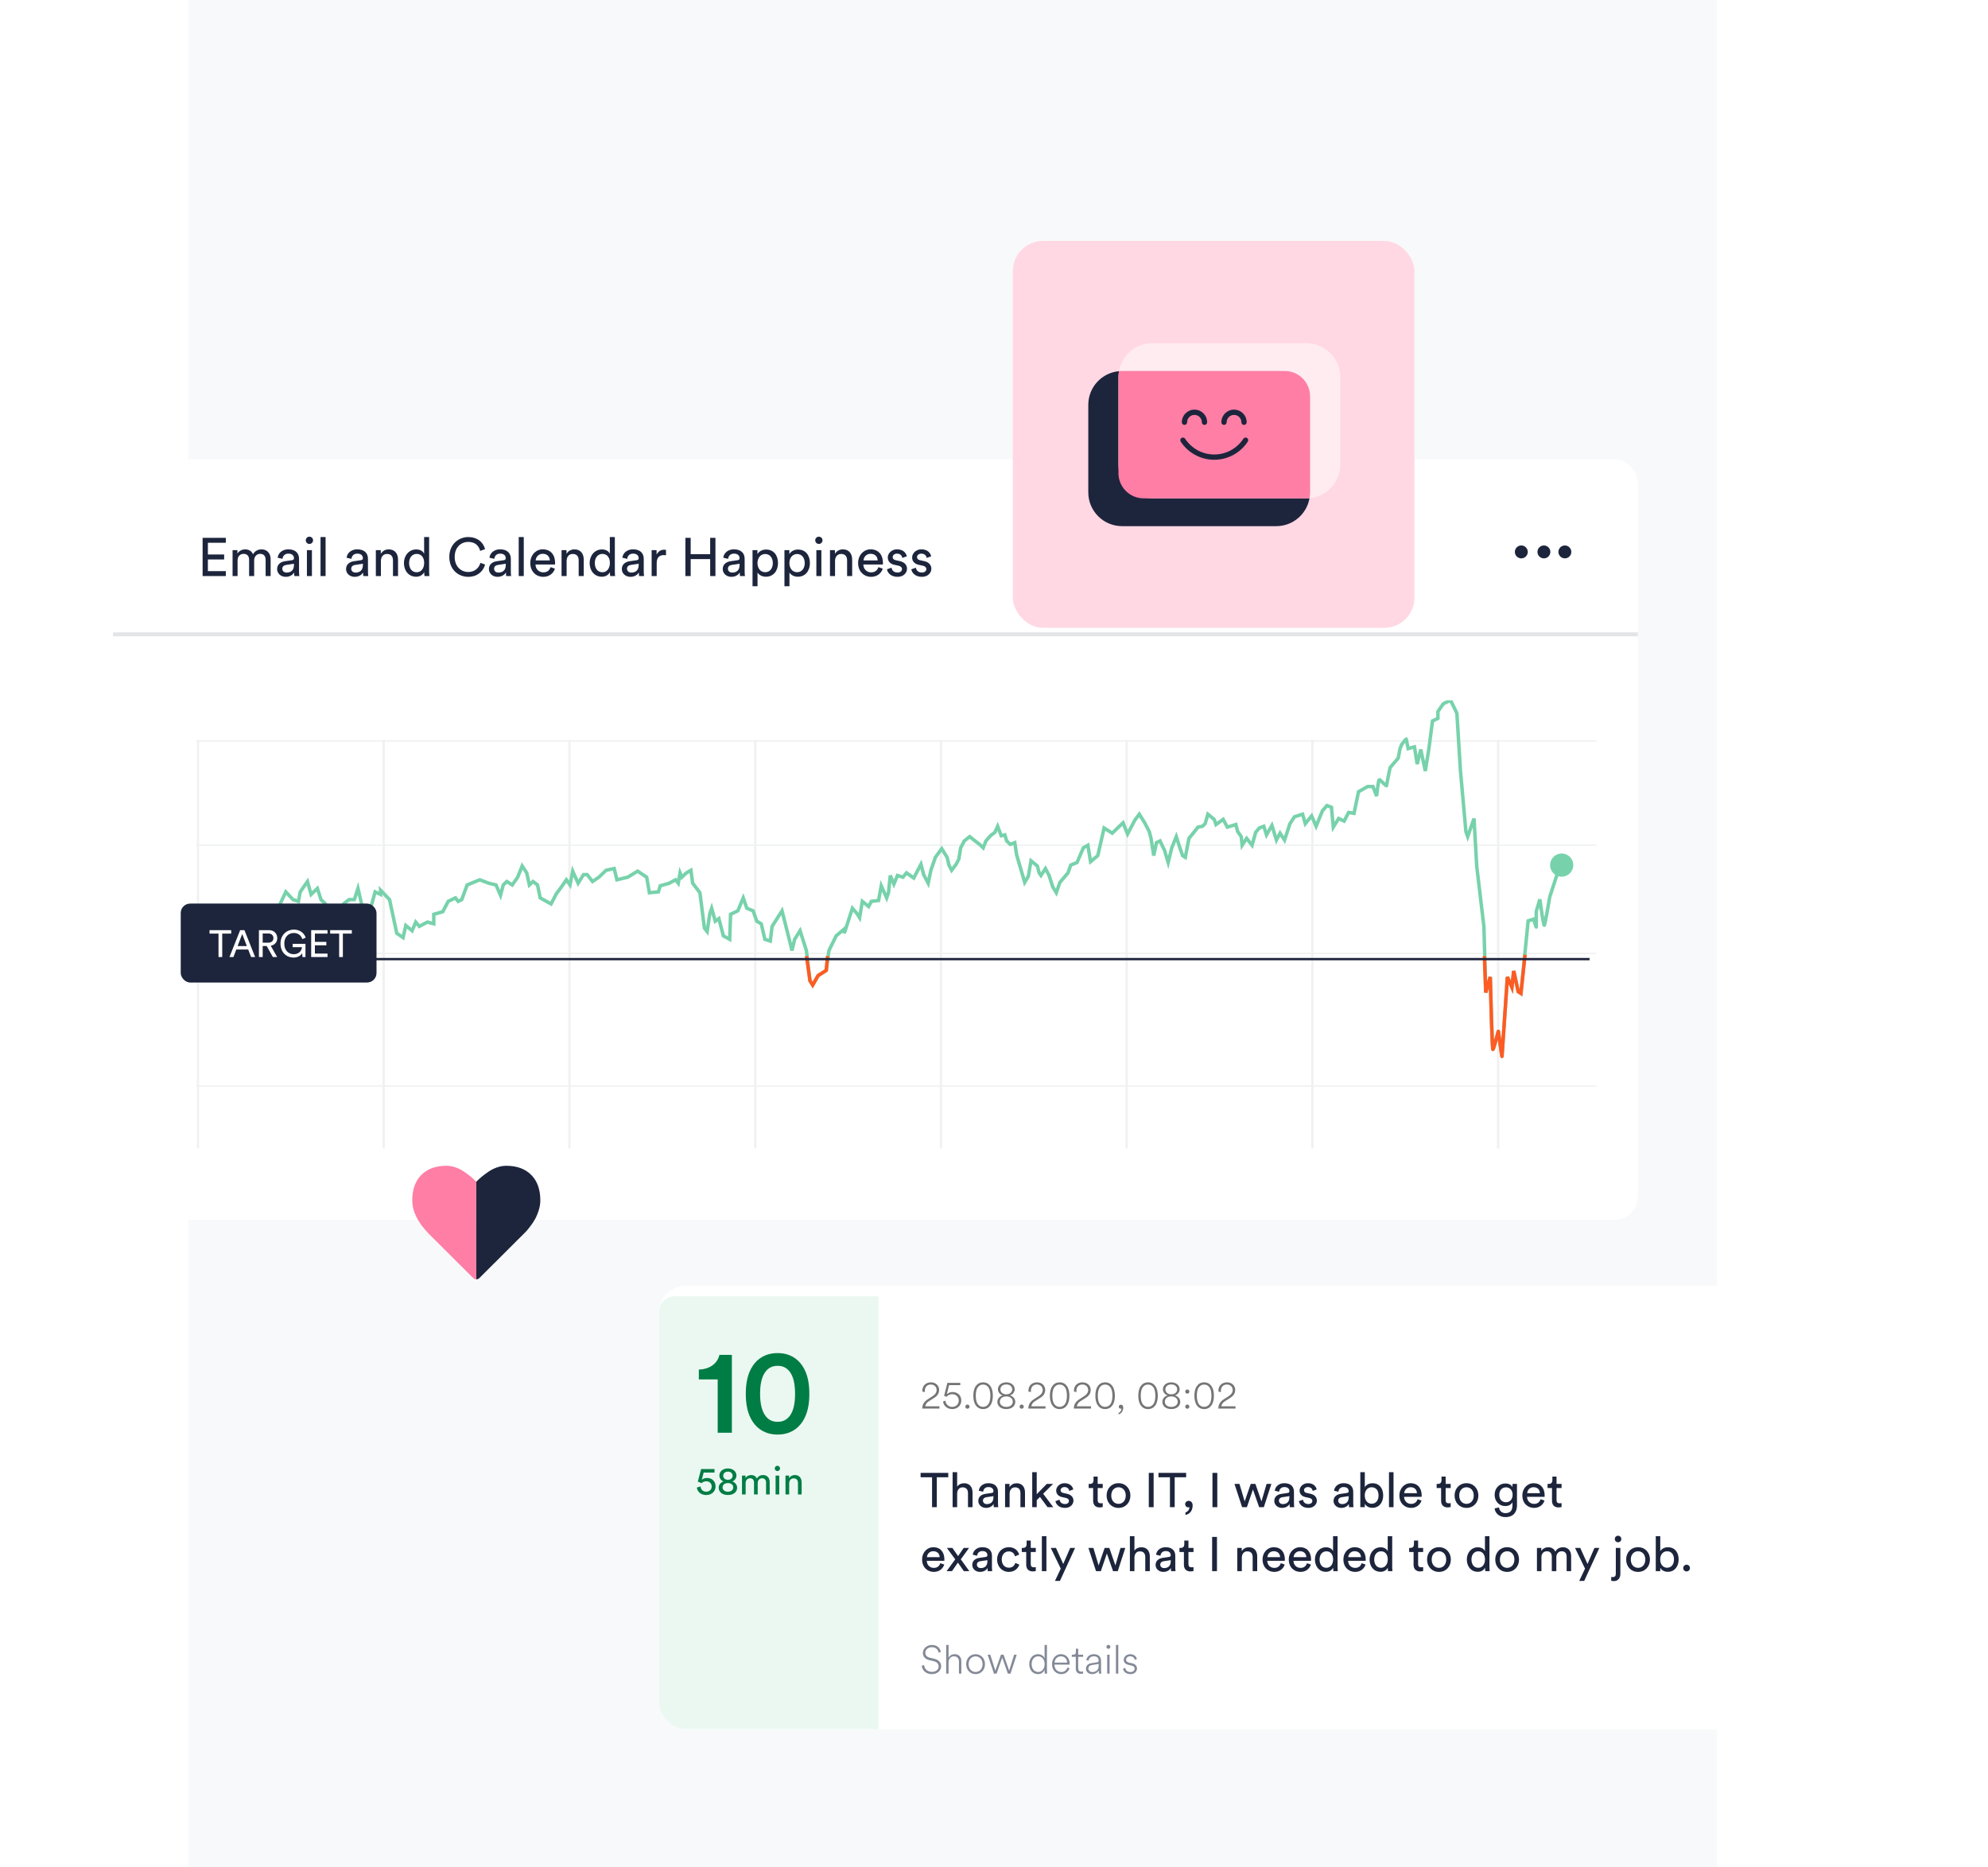 <svg width="528" height="496" viewBox="0 0 528 496" fill="none" xmlns="http://www.w3.org/2000/svg">
<g clip-path="url(#clip0)">
<rect x="50.006" width="406" height="496" fill="#F8F9FA"/>
<g filter="url(#filter0_d)">
<rect x="30" y="118" width="405" height="202" rx="6.166" fill="white"/>
<g clip-path="url(#clip1)">
<g clip-path="url(#clip2)">
<rect x="-20.563" y="284.277" width="460.767" height="0.359" fill="#EFF0F0"/>
<rect x="-20.563" y="249.055" width="460.767" height="0.359" fill="#EFF0F0"/>
<rect x="-20.563" y="220.302" width="460.767" height="0.359" fill="#EFF0F0"/>
<rect x="-20.563" y="192.627" width="460.767" height="0.359" fill="#EFF0F0"/>
<rect x="52.425" y="192.637" width="0.308" height="119.316" fill="#EDEDED" stroke="#F1F1F1" stroke-width="0.308"/>
<rect x="101.755" y="192.637" width="0.308" height="119.316" fill="#EDEDED" stroke="#F1F1F1" stroke-width="0.308"/>
<rect x="151.085" y="192.637" width="0.308" height="119.316" fill="#EDEDED" stroke="#F1F1F1" stroke-width="0.308"/>
<rect x="200.414" y="192.637" width="0.308" height="119.316" fill="#EDEDED" stroke="#F1F1F1" stroke-width="0.308"/>
<rect x="299.074" y="192.637" width="0.308" height="119.316" fill="#EDEDED" stroke="#F1F1F1" stroke-width="0.308"/>
<rect x="397.733" y="192.637" width="0.308" height="119.316" fill="#EDEDED" stroke="#F1F1F1" stroke-width="0.308"/>
<rect x="249.744" y="192.637" width="0.308" height="119.316" fill="#EDEDED" stroke="#F1F1F1" stroke-width="0.308"/>
<rect x="348.404" y="192.637" width="0.308" height="119.316" fill="#EDEDED" stroke="#F1F1F1" stroke-width="0.308"/>
<path d="M-26.103 249.099L-24.494 247.101L-22.577 245.726L-21.858 244.809L-20.42 245.726L-20.181 245.038L-19.222 245.267L-18.743 249.622L-18.024 250.31L-17.305 248.935L-17.066 247.559L-16.347 246.643L-15.388 245.955L-14.19 246.643L-13.471 244.809L-12.034 244.35L-11.554 245.955L-10.356 244.809L-9.637 245.267L-8.919 246.643L-7.721 245.267L-6.283 245.726V242.058L-4.845 243.892L-3.168 243.433L-2.449 246.643L-1.49 250.539L-0.771 247.559L0.427 248.476L1.145 249.852L2.344 248.476L3.302 245.038L4.021 245.955L5.219 244.35L5.938 245.726L7.376 247.559L8.334 246.643L9.293 245.955L10.251 248.935L11.449 247.559L12.647 249.852L14.804 246.643L15.523 252.832L16.96 248.935L17.44 247.101L18.398 251.227L19.357 249.622L20.555 251.227L22.711 253.061L23.43 247.559L24.389 246.643L25.347 249.852L27.504 250.998L27.743 247.33L29.181 245.955L31.338 245.038L33.734 246.413L35.411 243.433L38.047 240.224L39.724 242.058L41.642 239.995L42.6 241.37L44.757 238.849L45.955 240.453L48.351 236.786L48.83 237.473L50.028 236.098L52.424 240.912L53.383 240.224L54.102 244.579L55.779 240.453L56.258 238.161L57.456 240.912L58.894 238.849L60.092 242.058L60.811 243.433L61.77 241.829L63.447 240.912L64.405 239.536L65.604 240.912L66.562 237.473L67.281 239.995L68.479 238.849L70.156 239.307L71.355 242.058L72.313 242.746L72.792 241.37L73.751 237.473L75.907 232.889L77.824 234.952L79.262 235.41L79.741 232.889L81.658 230.138L82.617 233.576L84.294 231.972L85.252 234.952L86.451 236.098L87.888 241.37L89.326 243.663L90.524 240.224L91.243 236.098L92.681 234.952H94.118L95.077 231.972L96.994 240.224L98.432 237.244L99.63 232.889L101.067 233.576V232.43L103.464 234.952L105.381 243.892L107.058 245.038L107.777 241.829L109.454 243.204L110.413 240.912L111.371 242.058L113.528 240.912L115.205 241.37V238.849L117.601 238.161L119.039 235.41L120.956 234.493L121.675 235.41L122.633 234.952L124.071 231.055L127.426 229.68L129.822 230.597L131.739 231.055L132.937 233.806L133.656 231.055L134.614 230.138L136.052 231.055L137.49 228.992L138.688 226.012L139.886 227.846L140.605 231.055L141.563 230.138L142.762 231.055L143.48 234.493L146.356 236.098L147.794 233.347L148.992 231.743L150.429 229.68L151.388 231.055L152.107 227.387L153.545 230.597L154.982 228.304H155.941L157.378 230.138L159.056 228.992L160.973 227.158L163.129 226.7L163.848 229.68L166.724 228.992L169.36 227.387L171.756 228.992L172.475 233.118L174.871 232.889L175.35 231.284L177.746 230.597L179.424 229.68L180.142 230.597L180.622 227.846L181.101 228.992L182.299 227.846L183.497 227.158L183.976 230.597L185.893 233.118L187.091 242.516L187.81 243.433L188.529 238.62L189.008 237.244L189.967 240.683L190.925 239.995L192.124 244.579L193.801 245.496L194.04 238.849L195.957 237.932L197.395 234.493L198.354 237.244L200.031 237.932L200.989 240.683L202.188 241.37L203.146 245.496L204.584 245.955L205.063 242.058L207.699 237.932L209.616 245.496L210.335 248.476L211.054 245.496L212.491 243.204L214.169 248.476L215.127 256.499L215.846 257.645L217.284 255.124L219.44 253.749L220.159 248.476L222.076 244.579L224.233 242.746V243.892L226.389 237.244L227.587 238.62L228.306 239.766L229.025 235.41L230.703 236.786L231.421 235.41L233.338 235.181L234.057 231.284L235.495 234.493L235.974 233.118L236.453 228.533L237.412 230.826L238.37 228.533L239.808 228.992L240.767 227.846L242.684 229.221L244.601 225.553L245.319 228.304L246.518 230.597L247.236 227.158L248.434 223.72L250.112 221.427L251.55 223.72L252.029 225.783L252.748 227.158L253.946 225.553L254.665 224.178L255.144 221.198L256.102 219.364L257.54 218.218L258.978 219.364L260.176 220.281L261.134 221.198L261.853 219.364L263.051 217.989L264.249 217.072L264.968 215.467L265.927 217.989L266.885 217.76L267.365 219.364L268.323 220.281L269.521 219.823L270 223.032L272.157 230.367L273.115 228.763L273.834 224.637L275.512 226.012L275.991 227.846L276.47 228.533L277.668 226.7L278.627 228.533L279.585 231.513L280.544 233.118L281.502 230.367L283.659 227.846L284.378 225.783L286.055 225.095L287.732 221.198L288.93 220.51L289.649 224.866L291.566 223.261L293.244 215.926L295.4 217.301L296.598 216.155L298.276 214.55L299.474 217.53L301.391 213.863L302.589 212.258L304.027 214.55L305.225 216.843L305.704 218.677L306.423 223.261L307.142 219.823L308.1 219.364L309.298 221.886L310.257 225.095L311.215 221.198L312.413 218.218L313.372 221.198L314.091 223.261L314.81 223.72L315.768 218.677L316.726 217.53L318.164 215.697L319.362 215.467L320.081 214.78L320.8 212.258L322.477 213.634L322.957 215.009L324.874 213.634L325.967 215.697L328.228 215.009L328.708 216.843L329.666 218.218L329.906 220.51L331.104 218.677L332.542 220.51L333.5 217.072L334.458 215.926L335.657 215.467L336.375 217.76L337.813 215.238L339.011 219.135L339.97 217.301L341.168 219.135L342.606 214.78L343.804 212.946L345.96 212.258L346.679 214.78L348.357 212.717L349.555 215.467L351.232 211.341L352.43 209.966L353.628 210.424L354.107 215.697L355.545 213.404L356.983 214.092L358.181 211.8L359.619 212.029L360.817 206.298L363.213 204.923H364.651L365.609 207.444C365.769 205.993 366.136 203.089 366.328 203.089C366.568 203.089 368.245 204.923 368.245 204.694C368.245 204.51 368.884 201.408 369.204 199.88L371.36 197.358L371.839 194.837L372.319 193.691C372.718 193.156 373.517 192.132 373.517 192.315C373.517 192.499 373.836 194.073 373.996 194.837L375.673 194.378L376.392 198.963L377.351 195.066L378.549 200.797L379.507 194.837L380.466 187.501L381.903 186.814V184.98L383.341 182.917L385.258 182L386.936 185.438L387.894 200.797L389.332 216.843L389.811 218.218L391.488 213.404L392.207 226.012L394.124 242.205L394.603 259.626L395.802 255.5C395.961 261.995 396.329 274.939 396.52 274.755C396.76 274.526 397.958 269.712 397.958 269.942C397.958 270.171 398.917 276.819 398.917 276.589C398.917 276.406 399.875 262.454 400.354 255.5L401.552 258.251L402.032 253.896L403.23 259.397L403.949 259.856L405.866 240.6L407.303 240.142C407.543 240.906 408.022 242.388 408.022 242.205C408.022 242.022 408.022 239.378 408.022 238.079L408.981 234.87C409.3 237.315 409.987 242.113 410.179 241.747C410.37 241.38 411.217 236.551 411.616 234.182L414.184 226.341" stroke="#77D2AB" stroke-width="0.925"/>
<path d="M-18.744 249.622L-18.025 250.31L-17.306 248.935M16.703 249.852L15.522 252.832L14.906 249.852M18.398 251.227L19.356 249.622L20.554 251.227L22.711 253.061L23.172 250.31M25.347 249.852L27.503 250.998M405.048 249.594L403.948 259.856L403.229 259.397L402.031 253.896L401.552 258.251L400.354 255.5C399.875 262.454 398.916 276.406 398.916 276.589C398.916 276.819 397.958 270.171 397.958 269.942C397.958 269.712 396.759 274.526 396.52 274.756C396.328 274.939 395.961 261.995 395.801 255.5L394.603 259.626L394.243 249.953M219.799 249.953L219.44 253.749L217.283 255.124L215.845 257.646L215.127 256.499L214.2 249.953" stroke="#FF5B22" stroke-width="0.925"/>
<circle cx="414.772" cy="225.78" r="3.083" fill="#77D2AB"/>
</g>
<line x1="422.171" y1="250.753" x2="76.246" y2="250.753" stroke="#1D253C" stroke-width="0.617"/>
</g>
<path d="M59.976 149V147.699H55.214V144.596H59.532V143.28H55.214V140.163H59.976V138.861H53.812V149H59.976ZM63.099 149V144.853C63.099 143.823 63.742 143.108 64.701 143.108C65.73 143.108 66.159 143.795 66.159 144.681V149H67.503V144.839C67.503 143.852 68.147 143.108 69.091 143.108C70.106 143.108 70.549 143.78 70.549 144.681V149H71.879V144.538C71.879 142.737 70.707 141.921 69.505 141.921C68.633 141.921 67.746 142.236 67.203 143.223C66.831 142.336 66.002 141.921 65.144 141.921C64.343 141.921 63.485 142.279 63.056 143.037V142.122H61.769V149H63.099ZM73.601 147.155C73.601 148.242 74.502 149.215 75.903 149.215C77.133 149.215 77.82 148.557 78.12 148.07C78.12 148.571 78.163 148.828 78.191 149H79.507C79.478 148.828 79.421 148.471 79.421 147.87V144.424C79.421 143.08 78.62 141.907 76.561 141.907C75.074 141.907 73.887 142.822 73.744 144.138L75.031 144.438C75.117 143.637 75.646 143.051 76.59 143.051C77.634 143.051 78.077 143.609 78.077 144.281C78.077 144.524 77.963 144.739 77.548 144.796L75.689 145.067C74.502 145.239 73.601 145.925 73.601 147.155ZM76.089 148.085C75.403 148.085 74.974 147.599 74.974 147.084C74.974 146.469 75.403 146.14 75.975 146.054L78.077 145.74V146.054C78.077 147.556 77.19 148.085 76.089 148.085ZM82.845 149V142.122H81.515V149H82.845ZM81.215 139.519C81.215 140.048 81.644 140.477 82.173 140.477C82.716 140.477 83.145 140.048 83.145 139.519C83.145 138.976 82.716 138.547 82.173 138.547C81.644 138.547 81.215 138.976 81.215 139.519ZM86.476 149V138.647H85.132V149H86.476ZM91.909 147.155C91.909 148.242 92.81 149.215 94.211 149.215C95.441 149.215 96.127 148.557 96.428 148.07C96.428 148.571 96.471 148.828 96.499 149H97.815C97.786 148.828 97.729 148.471 97.729 147.87V144.424C97.729 143.08 96.928 141.907 94.869 141.907C93.382 141.907 92.195 142.822 92.052 144.138L93.339 144.438C93.425 143.637 93.954 143.051 94.898 143.051C95.942 143.051 96.385 143.609 96.385 144.281C96.385 144.524 96.27 144.739 95.856 144.796L93.997 145.067C92.81 145.239 91.909 145.925 91.909 147.155ZM94.397 148.085C93.711 148.085 93.282 147.599 93.282 147.084C93.282 146.469 93.711 146.14 94.283 146.054L96.385 145.74V146.054C96.385 147.556 95.498 148.085 94.397 148.085ZM101.167 145.025C101.167 143.981 101.711 143.137 102.769 143.137C103.97 143.137 104.371 143.909 104.371 144.867V149H105.715V144.638C105.715 143.108 104.9 141.921 103.255 141.921C102.454 141.921 101.639 142.25 101.139 143.108V142.122H99.823V149H101.167V145.025ZM108.654 145.539C108.654 144.124 109.455 143.123 110.684 143.123C111.914 143.123 112.658 144.095 112.658 145.511C112.658 146.926 111.9 147.999 110.67 147.999C109.383 147.999 108.654 146.955 108.654 145.539ZM112.672 148.07C112.672 148.485 112.715 148.843 112.744 149H114.045C114.031 148.886 113.973 148.385 113.973 147.727V138.647H112.643V143.094C112.415 142.536 111.757 141.936 110.541 141.936C108.597 141.936 107.281 143.595 107.281 145.539C107.281 147.584 108.525 149.186 110.541 149.186C111.614 149.186 112.343 148.614 112.672 147.956V148.07ZM124.368 149.215C126.699 149.215 128.3 147.856 128.844 145.954L127.6 145.496C127.185 146.884 126.098 147.927 124.368 147.927C122.523 147.927 120.764 146.569 120.764 143.923C120.764 141.278 122.523 139.934 124.368 139.934C126.027 139.934 127.142 140.792 127.528 142.322L128.83 141.864C128.315 139.905 126.685 138.647 124.368 138.647C121.851 138.647 119.334 140.534 119.334 143.923C119.334 147.313 121.751 149.215 124.368 149.215ZM129.852 147.155C129.852 148.242 130.752 149.215 132.154 149.215C133.384 149.215 134.07 148.557 134.37 148.07C134.37 148.571 134.413 148.828 134.442 149H135.757C135.729 148.828 135.672 148.471 135.672 147.87V144.424C135.672 143.08 134.871 141.907 132.812 141.907C131.324 141.907 130.138 142.822 129.995 144.138L131.282 144.438C131.367 143.637 131.896 143.051 132.84 143.051C133.884 143.051 134.327 143.609 134.327 144.281C134.327 144.524 134.213 144.739 133.798 144.796L131.939 145.067C130.752 145.239 129.852 145.925 129.852 147.155ZM132.34 148.085C131.653 148.085 131.224 147.599 131.224 147.084C131.224 146.469 131.653 146.14 132.225 146.054L134.327 145.74V146.054C134.327 147.556 133.441 148.085 132.34 148.085ZM139.11 149V138.647H137.766V149H139.11ZM142.269 144.853C142.326 143.966 143.012 143.094 144.142 143.094C145.358 143.094 146.001 143.866 146.03 144.853H142.269ZM146.23 146.64C145.973 147.413 145.415 148.028 144.299 148.028C143.141 148.028 142.255 147.17 142.226 145.94H147.403C147.417 145.854 147.431 145.682 147.431 145.511C147.431 143.366 146.244 141.907 144.128 141.907C142.398 141.907 140.839 143.38 140.839 145.539C140.839 147.87 142.455 149.215 144.299 149.215C145.901 149.215 147.002 148.256 147.388 147.041L146.23 146.64ZM150.491 145.025C150.491 143.981 151.035 143.137 152.093 143.137C153.294 143.137 153.694 143.909 153.694 144.867V149H155.039V144.638C155.039 143.108 154.224 141.921 152.579 141.921C151.778 141.921 150.963 142.25 150.463 143.108V142.122H149.147V149H150.491V145.025ZM157.978 145.539C157.978 144.124 158.778 143.123 160.008 143.123C161.238 143.123 161.982 144.095 161.982 145.511C161.982 146.926 161.224 147.999 159.994 147.999C158.707 147.999 157.978 146.955 157.978 145.539ZM161.996 148.07C161.996 148.485 162.039 148.843 162.067 149H163.369C163.354 148.886 163.297 148.385 163.297 147.727V138.647H161.967V143.094C161.739 142.536 161.081 141.936 159.865 141.936C157.92 141.936 156.605 143.595 156.605 145.539C156.605 147.584 157.849 149.186 159.865 149.186C160.938 149.186 161.667 148.614 161.996 147.956V148.07ZM165.155 147.155C165.155 148.242 166.056 149.215 167.457 149.215C168.687 149.215 169.373 148.557 169.673 148.07C169.673 148.571 169.716 148.828 169.745 149H171.061C171.032 148.828 170.975 148.471 170.975 147.87V144.424C170.975 143.08 170.174 141.907 168.115 141.907C166.628 141.907 165.441 142.822 165.298 144.138L166.585 144.438C166.67 143.637 167.2 143.051 168.143 143.051C169.187 143.051 169.631 143.609 169.631 144.281C169.631 144.524 169.516 144.739 169.101 144.796L167.242 145.067C166.056 145.239 165.155 145.925 165.155 147.155ZM167.643 148.085C166.956 148.085 166.527 147.599 166.527 147.084C166.527 146.469 166.956 146.14 167.528 146.054L169.631 145.74V146.054C169.631 147.556 168.744 148.085 167.643 148.085ZM176.887 142.05C176.815 142.036 176.63 142.007 176.444 142.007C175.743 142.007 174.885 142.265 174.384 143.323V142.122H173.069V149H174.413V145.554C174.413 144.038 175.171 143.437 176.301 143.437C176.487 143.437 176.687 143.452 176.887 143.48V142.05ZM190.017 149V138.861H188.616V143.194H183.439V138.861H182.038V149H183.439V144.495H188.616V149H190.017ZM191.953 147.155C191.953 148.242 192.854 149.215 194.255 149.215C195.485 149.215 196.172 148.557 196.472 148.07C196.472 148.571 196.515 148.828 196.543 149H197.859C197.83 148.828 197.773 148.471 197.773 147.87V144.424C197.773 143.08 196.972 141.907 194.913 141.907C193.426 141.907 192.239 142.822 192.096 144.138L193.383 144.438C193.469 143.637 193.998 143.051 194.942 143.051C195.986 143.051 196.429 143.609 196.429 144.281C196.429 144.524 196.315 144.739 195.9 144.796L194.041 145.067C192.854 145.239 191.953 145.925 191.953 147.155ZM194.441 148.085C193.755 148.085 193.326 147.599 193.326 147.084C193.326 146.469 193.755 146.14 194.327 146.054L196.429 145.74V146.054C196.429 147.556 195.542 148.085 194.441 148.085ZM201.197 151.717V148.07C201.569 148.685 202.37 149.186 203.428 149.186C205.444 149.186 206.631 147.599 206.631 145.554C206.631 143.552 205.53 141.964 203.471 141.964C202.356 141.964 201.54 142.508 201.169 143.194V142.122H199.867V151.717H201.197ZM205.258 145.554C205.258 146.969 204.472 147.985 203.228 147.985C201.998 147.985 201.183 146.969 201.183 145.554C201.183 144.181 201.998 143.151 203.228 143.151C204.486 143.151 205.258 144.181 205.258 145.554ZM209.674 151.717V148.07C210.046 148.685 210.846 149.186 211.905 149.186C213.921 149.186 215.108 147.599 215.108 145.554C215.108 143.552 214.007 141.964 211.948 141.964C210.832 141.964 210.017 142.508 209.645 143.194V142.122H208.344V151.717H209.674ZM213.735 145.554C213.735 146.969 212.949 147.985 211.704 147.985C210.475 147.985 209.66 146.969 209.66 145.554C209.66 144.181 210.475 143.151 211.704 143.151C212.963 143.151 213.735 144.181 213.735 145.554ZM218.151 149V142.122H216.821V149H218.151ZM216.52 139.519C216.52 140.048 216.949 140.477 217.478 140.477C218.022 140.477 218.451 140.048 218.451 139.519C218.451 138.976 218.022 138.547 217.478 138.547C216.949 138.547 216.52 138.976 216.52 139.519ZM221.782 145.025C221.782 143.981 222.325 143.137 223.383 143.137C224.585 143.137 224.985 143.909 224.985 144.867V149H226.329V144.638C226.329 143.108 225.514 141.921 223.87 141.921C223.069 141.921 222.254 142.25 221.753 143.108V142.122H220.438V149H221.782V145.025ZM229.34 144.853C229.397 143.966 230.083 143.094 231.213 143.094C232.428 143.094 233.072 143.866 233.101 144.853H229.34ZM233.301 146.64C233.043 147.413 232.486 148.028 231.37 148.028C230.212 148.028 229.325 147.17 229.297 145.94H234.473C234.488 145.854 234.502 145.682 234.502 145.511C234.502 143.366 233.315 141.907 231.199 141.907C229.468 141.907 227.91 143.38 227.91 145.539C227.91 147.87 229.526 149.215 231.37 149.215C232.972 149.215 234.073 148.256 234.459 147.041L233.301 146.64ZM235.574 147.212C235.689 147.999 236.49 149.215 238.377 149.215C240.079 149.215 240.894 148.056 240.894 147.084C240.894 146.068 240.236 145.311 238.992 145.039L237.877 144.796C237.348 144.681 237.09 144.381 237.09 143.966C237.09 143.494 237.548 143.051 238.234 143.051C239.321 143.051 239.607 143.838 239.664 144.195L240.851 143.752C240.708 143.137 240.122 141.907 238.234 141.907C236.89 141.907 235.789 142.908 235.789 144.081C235.789 145.053 236.432 145.782 237.505 146.011L238.677 146.269C239.249 146.397 239.564 146.726 239.564 147.155C239.564 147.641 239.149 148.07 238.391 148.07C237.419 148.07 236.876 147.498 236.79 146.783L235.574 147.212ZM242.04 147.212C242.154 147.999 242.955 149.215 244.843 149.215C246.545 149.215 247.36 148.056 247.36 147.084C247.36 146.068 246.702 145.311 245.458 145.039L244.342 144.796C243.813 144.681 243.556 144.381 243.556 143.966C243.556 143.494 244.013 143.051 244.7 143.051C245.787 143.051 246.073 143.838 246.13 144.195L247.317 143.752C247.174 143.137 246.587 141.907 244.7 141.907C243.356 141.907 242.255 142.908 242.255 144.081C242.255 145.053 242.898 145.782 243.971 146.011L245.143 146.269C245.715 146.397 246.03 146.726 246.03 147.155C246.03 147.641 245.615 148.07 244.857 148.07C243.885 148.07 243.341 147.498 243.256 146.783L242.04 147.212Z" fill="#1D253C"/>
<line x1="30" y1="164.48" x2="435" y2="164.48" stroke="#E2E4E7" stroke-width="1.039"/>
<path fill-rule="evenodd" clip-rule="evenodd" d="M411.765 142.595C411.765 143.542 410.997 144.309 410.051 144.309C409.104 144.309 408.337 143.542 408.337 142.595C408.337 141.649 409.104 140.881 410.051 140.881C410.997 140.881 411.765 141.649 411.765 142.595ZM405.766 142.595C405.766 143.542 404.998 144.309 404.052 144.309C403.105 144.309 402.338 143.542 402.338 142.595C402.338 141.649 403.105 140.881 404.052 140.881C404.998 140.881 405.766 141.649 405.766 142.595ZM415.62 144.309C416.567 144.309 417.334 143.542 417.334 142.595C417.334 141.649 416.567 140.881 415.62 140.881C414.674 140.881 413.906 141.649 413.906 142.595C413.906 143.542 414.674 144.309 415.62 144.309Z" fill="#1D253C"/>
</g>
<rect x="48" y="240" width="52" height="20.968" rx="2.516" fill="#1D253C"/>
<path d="M61.406 247.974V247.058H55.649V247.974H58.034V254.194H59.021V247.974H61.406ZM66.694 254.194H67.76L64.922 247.058H63.785L60.947 254.194H62.003L62.758 252.201H65.918L66.694 254.194ZM64.328 248.084L65.566 251.285H63.111L64.328 248.084ZM72.463 254.194H73.611L71.909 251.204C72.986 251.003 73.641 250.208 73.641 249.181C73.641 248.004 72.805 247.058 71.457 247.058H68.769V254.194H69.766V251.275H70.833L72.463 254.194ZM69.766 250.389V247.944H71.275C72.081 247.944 72.624 248.427 72.624 249.181C72.624 249.916 72.081 250.389 71.275 250.389H69.766ZM81.131 254.194V250.701H77.719V251.587H80.195C80.155 252.322 79.581 253.449 77.991 253.449C76.713 253.449 75.505 252.513 75.505 250.621C75.505 248.729 76.753 247.813 78.031 247.813C79.138 247.813 79.974 248.417 80.296 249.443L81.192 249.061C80.779 247.772 79.581 246.907 78.031 246.907C76.27 246.907 74.499 248.205 74.499 250.621C74.499 253.036 76.169 254.345 77.961 254.345C79.159 254.345 79.934 253.751 80.246 253.187L80.336 254.194H81.131ZM86.985 254.194V253.278H83.634V251.094H86.673V250.168H83.634V247.974H86.985V247.058H82.647V254.194H86.985ZM93.447 247.974V247.058H87.69V247.974H90.076V254.194H91.062V247.974H93.447Z" fill="white"/>
<g filter="url(#filter1_d)">
<rect x="269" y="40" width="106.658" height="102.756" rx="8" fill="#FFD8E4"/>
<path d="M346.98 67.166H306.034C301.609 67.166 297.941 70.372 297.201 74.586C297.47 74.56 297.743 74.546 298.02 74.546H338.966C343.925 74.546 347.945 78.567 347.945 83.525V106.774C347.945 107.307 347.892 107.822 347.799 108.328C352.374 107.915 355.959 104.075 355.959 99.394V76.145C355.954 71.187 351.939 67.166 346.98 67.166Z" fill="#FFECF1"/>
<path d="M306.034 108.373C301.076 108.373 297.056 104.352 297.056 99.394V76.145C297.056 75.612 297.113 75.097 297.201 74.591C292.626 75 289.042 78.84 289.042 83.525V106.774C289.042 111.732 293.062 115.753 298.02 115.753H338.967C343.392 115.753 347.064 112.547 347.8 108.333C347.531 108.359 347.258 108.373 346.981 108.373H306.034Z" fill="#1D253C"/>
<path d="M347.94 81.244C347.94 77.545 344.941 74.547 341.243 74.547H298.02C297.743 74.547 297.474 74.564 297.201 74.586C297.113 75.093 297.056 75.612 297.056 76.141V101.671C297.056 105.37 300.054 108.368 303.753 108.368H346.98C347.258 108.368 347.526 108.351 347.799 108.329C347.887 107.822 347.945 107.303 347.945 106.774V81.244H347.94Z" fill="#FF7EA5"/>
<path fill-rule="evenodd" clip-rule="evenodd" d="M313.791 92.331C314.115 92.119 314.549 92.209 314.761 92.532C316.417 95.052 319.262 96.716 322.498 96.716C325.734 96.716 328.579 95.052 330.235 92.532C330.447 92.209 330.882 92.119 331.205 92.331C331.528 92.544 331.618 92.978 331.406 93.302C329.503 96.198 326.228 98.118 322.498 98.118C318.768 98.118 315.493 96.198 313.59 93.302C313.378 92.978 313.468 92.544 313.791 92.331Z" fill="#1D253C"/>
<path fill-rule="evenodd" clip-rule="evenodd" d="M317.246 86.203C316.165 86.203 315.287 87.079 315.287 88.162C315.287 88.549 314.973 88.862 314.586 88.862C314.199 88.862 313.885 88.549 313.885 88.162C313.885 86.303 315.393 84.801 317.246 84.801C319.104 84.801 320.606 86.309 320.606 88.162C320.606 88.549 320.292 88.862 319.905 88.862C319.518 88.862 319.204 88.549 319.204 88.162C319.204 87.081 318.328 86.203 317.246 86.203Z" fill="#1D253C"/>
<path fill-rule="evenodd" clip-rule="evenodd" d="M327.747 86.203C326.667 86.203 325.789 87.079 325.789 88.162C325.789 88.549 325.475 88.862 325.088 88.862C324.701 88.862 324.387 88.549 324.387 88.162C324.387 86.303 325.895 84.801 327.747 84.801C329.606 84.801 331.108 86.309 331.108 88.162C331.108 88.549 330.794 88.862 330.407 88.862C330.02 88.862 329.706 88.549 329.706 88.162C329.706 87.081 328.83 86.203 327.747 86.203Z" fill="#1D253C"/>
</g>
<path d="M126.503 313.881C126.958 313.41 127.438 312.964 127.943 312.548C128.452 312.128 129.054 311.682 129.755 311.206C130.455 310.724 131.219 310.349 132.032 310.066C132.85 309.787 133.648 309.645 134.437 309.645C137.272 309.645 139.491 310.456 141.097 312.077C142.704 313.698 143.507 315.953 143.507 318.83C143.507 319.707 143.36 320.609 143.061 321.541C142.767 322.468 142.424 323.264 142.047 323.917C141.67 324.571 141.239 325.209 140.754 325.832C140.275 326.455 139.922 326.881 139.702 327.119C139.481 327.357 139.305 327.524 139.182 327.631L127.34 339.445C127.11 339.683 126.831 339.8 126.503 339.8" fill="#1D253C"/>
<path d="M126.502 339.8C126.174 339.8 125.895 339.684 125.67 339.446L113.843 327.666C110.943 324.672 109.494 321.724 109.494 318.831C109.494 315.948 110.297 313.699 111.903 312.077C113.51 310.456 115.733 309.646 118.564 309.646C119.347 309.646 120.146 309.787 120.963 310.066C121.781 310.345 122.54 310.725 123.241 311.206C123.941 311.682 124.548 312.133 125.053 312.549C125.562 312.969 126.042 313.41 126.498 313.881" fill="#FF7EA5"/>
<g filter="url(#filter2_d)">
<g clip-path="url(#clip3)">
<rect x="175" y="338" width="291.868" height="117.786" rx="7.071" fill="white"/>
<g filter="url(#filter3_d)">
<g clip-path="url(#clip4)">
<path d="M175 342.163C175 339.864 176.864 338 179.163 338H462.705C465.004 338 466.868 339.864 466.868 342.163V457.567H175V342.163Z" fill="white"/>
<rect width="58.276" height="119.567" transform="translate(175 338)" fill="#EBF8F2"/>
<path d="M185.077 388.794C185.17 389.856 186.138 390.792 187.574 390.792C189.073 390.792 190.051 389.762 190.051 388.493C190.051 387.098 189.083 386.255 187.762 386.255C187.231 386.255 186.69 386.422 186.388 386.755L186.887 384.819H189.77V383.883H186.211L185.337 387.233C185.68 387.358 185.982 387.494 186.336 387.629C186.627 387.327 187.085 387.14 187.564 387.14C188.344 387.14 189.021 387.608 189.021 388.534C189.021 389.367 188.375 389.898 187.574 389.898C186.731 389.898 186.117 389.336 186.055 388.503L185.077 388.794ZM193.327 386.755C192.609 386.744 192.079 386.307 192.079 385.652C192.079 385.048 192.568 384.569 193.327 384.569C194.087 384.569 194.576 385.048 194.576 385.652C194.576 386.307 194.045 386.744 193.327 386.755ZM193.327 389.898C192.422 389.898 191.912 389.398 191.912 388.763C191.912 388.118 192.432 387.608 193.327 387.608C194.222 387.608 194.743 388.118 194.743 388.763C194.743 389.398 194.233 389.898 193.327 389.898ZM193.327 390.782C194.878 390.782 195.773 389.929 195.773 388.846C195.773 388.024 195.211 387.41 194.493 387.181C195.117 386.952 195.596 386.328 195.596 385.6C195.596 384.497 194.618 383.726 193.327 383.726C192.037 383.726 191.059 384.497 191.059 385.6C191.059 386.349 191.548 386.952 192.162 387.181C191.444 387.421 190.882 388.024 190.882 388.846C190.882 389.929 191.777 390.782 193.327 390.782ZM198.037 390.626V387.608C198.037 386.859 198.505 386.339 199.203 386.339C199.952 386.339 200.264 386.838 200.264 387.483V390.626H201.242V387.598C201.242 386.88 201.711 386.339 202.397 386.339C203.136 386.339 203.459 386.828 203.459 387.483V390.626H204.427V387.379C204.427 386.068 203.573 385.475 202.699 385.475C202.064 385.475 201.419 385.704 201.024 386.422C200.753 385.777 200.15 385.475 199.525 385.475C198.942 385.475 198.318 385.735 198.006 386.286V385.62H197.069V390.626H198.037ZM206.96 390.626V385.62H205.992V390.626H206.96ZM205.773 383.726C205.773 384.112 206.086 384.424 206.471 384.424C206.866 384.424 207.178 384.112 207.178 383.726C207.178 383.331 206.866 383.019 206.471 383.019C206.086 383.019 205.773 383.331 205.773 383.726ZM209.602 387.733C209.602 386.973 209.998 386.359 210.768 386.359C211.642 386.359 211.933 386.921 211.933 387.619V390.626H212.912V387.452C212.912 386.339 212.318 385.475 211.122 385.475C210.539 385.475 209.946 385.714 209.582 386.339V385.62H208.624V390.626H209.602V387.733Z" fill="#007D44"/>
<path d="M194.382 374.244V353.564H191.063C190.616 355.734 188.574 357.394 185.606 357.458V360.074H190.616V374.244H194.382ZM201.875 363.904C201.875 361.287 202.322 359.277 203.343 358C204.045 357.075 205.034 356.468 206.534 356.468C208.034 356.468 208.992 357.075 209.726 358C210.715 359.277 211.162 361.287 211.162 363.904C211.162 366.521 210.715 368.531 209.726 369.808C208.992 370.733 208.034 371.34 206.534 371.34C205.034 371.34 204.045 370.733 203.343 369.808C202.354 368.531 201.875 366.521 201.875 363.904ZM198.077 363.904C198.077 366.649 198.524 369.234 199.928 371.34C201.269 373.35 203.439 374.723 206.534 374.723C209.63 374.723 211.768 373.35 213.108 371.34C214.513 369.234 214.959 366.649 214.959 363.904C214.959 361.159 214.513 358.575 213.108 356.468C211.768 354.458 209.63 353.085 206.534 353.085C203.439 353.085 201.269 354.458 199.928 356.468C198.524 358.575 198.077 361.159 198.077 363.904Z" fill="#007D44"/>
<path d="M245.662 363.416C245.641 363.3 245.63 363.195 245.63 363.079C245.63 362.099 246.252 361.435 247.221 361.435C248.201 361.435 248.76 362.12 248.76 362.879C248.76 363.553 248.401 364.069 247.696 364.523L246.368 365.376C245.346 366.04 244.956 366.862 244.945 367.821H249.508V367.22H245.746C245.82 366.619 246.22 366.177 246.673 365.892L248.149 364.955C248.939 364.459 249.424 363.796 249.424 362.868C249.424 361.772 248.591 360.856 247.242 360.856C245.841 360.856 244.977 361.836 244.977 363.005C244.977 363.09 244.977 363.237 245.009 363.332L245.662 363.416ZM250.478 365.924C250.562 367.02 251.531 367.958 252.891 367.958C254.334 367.958 255.314 366.935 255.314 365.682C255.314 364.343 254.334 363.427 253.017 363.427C252.469 363.427 251.868 363.616 251.458 364.048L252.069 361.593H255.051V360.993H251.616L250.752 364.438L251.384 364.691C251.805 364.228 252.343 364.006 252.901 364.006C253.87 364.006 254.65 364.67 254.65 365.703C254.65 366.662 253.902 367.378 252.891 367.378C251.911 367.378 251.163 366.662 251.11 365.734L250.478 365.924ZM256.39 367.315C256.39 367.62 256.632 367.863 256.938 367.863C257.264 367.863 257.496 367.62 257.496 367.315C257.496 367.009 257.264 366.756 256.938 366.756C256.632 366.756 256.39 367.009 256.39 367.315ZM259.161 364.407C259.161 363.395 259.351 362.521 259.846 361.983C260.152 361.657 260.552 361.446 261.1 361.446C261.648 361.446 262.048 361.657 262.354 361.983C262.849 362.521 263.039 363.395 263.039 364.407C263.039 365.418 262.849 366.293 262.354 366.83C262.048 367.157 261.648 367.367 261.1 367.367C260.552 367.367 260.152 367.157 259.846 366.83C259.351 366.293 259.161 365.418 259.161 364.407ZM258.508 364.407C258.508 365.334 258.666 366.272 259.172 366.978C259.593 367.568 260.215 367.958 261.1 367.958C261.985 367.958 262.607 367.568 263.028 366.978C263.534 366.272 263.692 365.334 263.692 364.407C263.692 363.479 263.534 362.542 263.028 361.836C262.607 361.246 261.985 360.856 261.1 360.856C260.215 360.856 259.593 361.246 259.172 361.836C258.666 362.542 258.508 363.479 258.508 364.407ZM267.269 364.038C266.342 364.038 265.699 363.479 265.699 362.721C265.699 361.983 266.299 361.414 267.269 361.414C268.238 361.414 268.839 361.983 268.839 362.721C268.839 363.479 268.196 364.038 267.269 364.038ZM267.269 367.378C266.194 367.378 265.551 366.767 265.551 365.998C265.551 365.218 266.173 364.596 267.269 364.596C268.375 364.596 268.986 365.218 268.986 365.998C268.986 366.767 268.344 367.378 267.269 367.378ZM267.269 367.958C268.755 367.958 269.65 367.104 269.65 366.05C269.65 365.176 269.028 364.544 268.238 364.322C268.934 364.133 269.492 363.469 269.492 362.689C269.492 361.646 268.575 360.856 267.269 360.856C265.962 360.856 265.046 361.646 265.046 362.689C265.046 363.469 265.615 364.122 266.299 364.322C265.499 364.554 264.898 365.176 264.898 366.05C264.898 367.104 265.773 367.958 267.269 367.958ZM270.795 367.315C270.795 367.62 271.038 367.863 271.343 367.863C271.67 367.863 271.902 367.62 271.902 367.315C271.902 367.009 271.67 366.756 271.343 366.756C271.038 366.756 270.795 367.009 270.795 367.315ZM273.835 363.416C273.814 363.3 273.804 363.195 273.804 363.079C273.804 362.099 274.425 361.435 275.395 361.435C276.375 361.435 276.933 362.12 276.933 362.879C276.933 363.553 276.575 364.069 275.869 364.523L274.541 365.376C273.519 366.04 273.129 366.862 273.119 367.821H277.681V367.22H273.92C273.993 366.619 274.394 366.177 274.847 365.892L276.322 364.955C277.112 364.459 277.597 363.796 277.597 362.868C277.597 361.772 276.765 360.856 275.416 360.856C274.014 360.856 273.15 361.836 273.15 363.005C273.15 363.09 273.15 363.237 273.182 363.332L273.835 363.416ZM279.494 364.407C279.494 363.395 279.684 362.521 280.179 361.983C280.484 361.657 280.885 361.446 281.433 361.446C281.981 361.446 282.381 361.657 282.687 361.983C283.182 362.521 283.372 363.395 283.372 364.407C283.372 365.418 283.182 366.293 282.687 366.83C282.381 367.157 281.981 367.367 281.433 367.367C280.885 367.367 280.484 367.157 280.179 366.83C279.684 366.293 279.494 365.418 279.494 364.407ZM278.841 364.407C278.841 365.334 278.999 366.272 279.505 366.978C279.926 367.568 280.548 367.958 281.433 367.958C282.318 367.958 282.94 367.568 283.361 366.978C283.867 366.272 284.025 365.334 284.025 364.407C284.025 363.479 283.867 362.542 283.361 361.836C282.94 361.246 282.318 360.856 281.433 360.856C280.548 360.856 279.926 361.246 279.505 361.836C278.999 362.542 278.841 363.479 278.841 364.407ZM285.916 363.416C285.895 363.3 285.884 363.195 285.884 363.079C285.884 362.099 286.506 361.435 287.475 361.435C288.455 361.435 289.013 362.12 289.013 362.879C289.013 363.553 288.655 364.069 287.949 364.523L286.622 365.376C285.599 366.04 285.21 366.862 285.199 367.821H289.761V367.22H286C286.074 366.619 286.474 366.177 286.927 365.892L288.402 364.955C289.193 364.459 289.677 363.796 289.677 362.868C289.677 361.772 288.845 360.856 287.496 360.856C286.095 360.856 285.231 361.836 285.231 363.005C285.231 363.09 285.231 363.237 285.262 363.332L285.916 363.416ZM291.574 364.407C291.574 363.395 291.764 362.521 292.259 361.983C292.565 361.657 292.965 361.446 293.513 361.446C294.061 361.446 294.461 361.657 294.767 361.983C295.262 362.521 295.452 363.395 295.452 364.407C295.452 365.418 295.262 366.293 294.767 366.83C294.461 367.157 294.061 367.367 293.513 367.367C292.965 367.367 292.565 367.157 292.259 366.83C291.764 366.293 291.574 365.418 291.574 364.407ZM290.921 364.407C290.921 365.334 291.079 366.272 291.585 366.978C292.006 367.568 292.628 367.958 293.513 367.958C294.398 367.958 295.02 367.568 295.441 366.978C295.947 366.272 296.105 365.334 296.105 364.407C296.105 363.479 295.947 362.542 295.441 361.836C295.02 361.246 294.398 360.856 293.513 360.856C292.628 360.856 292.006 361.246 291.585 361.836C291.079 362.542 290.921 363.479 290.921 364.407ZM297.137 367.315C297.137 367.641 297.369 367.863 297.664 367.863C297.759 367.863 297.833 367.842 297.864 367.81C297.854 368.305 297.548 368.822 297.074 368.98V369.369C297.696 369.232 298.328 368.579 298.328 367.536C298.328 367.041 298.033 366.788 297.706 366.788C297.38 366.788 297.137 367.03 297.137 367.315ZM302.975 364.407C302.975 363.395 303.165 362.521 303.66 361.983C303.966 361.657 304.366 361.446 304.914 361.446C305.462 361.446 305.862 361.657 306.168 361.983C306.663 362.521 306.853 363.395 306.853 364.407C306.853 365.418 306.663 366.293 306.168 366.83C305.862 367.157 305.462 367.367 304.914 367.367C304.366 367.367 303.966 367.157 303.66 366.83C303.165 366.293 302.975 365.418 302.975 364.407ZM302.322 364.407C302.322 365.334 302.48 366.272 302.986 366.978C303.407 367.568 304.029 367.958 304.914 367.958C305.799 367.958 306.421 367.568 306.842 366.978C307.348 366.272 307.506 365.334 307.506 364.407C307.506 363.479 307.348 362.542 306.842 361.836C306.421 361.246 305.799 360.856 304.914 360.856C304.029 360.856 303.407 361.246 302.986 361.836C302.48 362.542 302.322 363.479 302.322 364.407ZM311.083 364.038C310.156 364.038 309.513 363.479 309.513 362.721C309.513 361.983 310.113 361.414 311.083 361.414C312.052 361.414 312.653 361.983 312.653 362.721C312.653 363.479 312.01 364.038 311.083 364.038ZM311.083 367.378C310.008 367.378 309.365 366.767 309.365 365.998C309.365 365.218 309.987 364.596 311.083 364.596C312.189 364.596 312.8 365.218 312.8 365.998C312.8 366.767 312.157 367.378 311.083 367.378ZM311.083 367.958C312.568 367.958 313.464 367.104 313.464 366.05C313.464 365.176 312.842 364.544 312.052 364.322C312.748 364.133 313.306 363.469 313.306 362.689C313.306 361.646 312.389 360.856 311.083 360.856C309.776 360.856 308.859 361.646 308.859 362.689C308.859 363.469 309.428 364.122 310.113 364.322C309.313 364.554 308.712 365.176 308.712 366.05C308.712 367.104 309.587 367.958 311.083 367.958ZM314.786 363.311C314.786 363.616 315.028 363.859 315.334 363.859C315.66 363.859 315.892 363.616 315.892 363.311C315.892 363.005 315.66 362.752 315.334 362.752C315.028 362.752 314.786 363.005 314.786 363.311ZM314.786 367.315C314.786 367.62 315.028 367.863 315.334 367.863C315.66 367.863 315.892 367.62 315.892 367.315C315.892 367.009 315.66 366.756 315.334 366.756C315.028 366.756 314.786 367.009 314.786 367.315ZM317.875 364.407C317.875 363.395 318.065 362.521 318.56 361.983C318.865 361.657 319.266 361.446 319.814 361.446C320.362 361.446 320.762 361.657 321.068 361.983C321.563 362.521 321.752 363.395 321.752 364.407C321.752 365.418 321.563 366.293 321.068 366.83C320.762 367.157 320.362 367.367 319.814 367.367C319.266 367.367 318.865 367.157 318.56 366.83C318.065 366.293 317.875 365.418 317.875 364.407ZM317.222 364.407C317.222 365.334 317.38 366.272 317.885 366.978C318.307 367.568 318.929 367.958 319.814 367.958C320.699 367.958 321.32 367.568 321.742 366.978C322.248 366.272 322.406 365.334 322.406 364.407C322.406 363.479 322.248 362.542 321.742 361.836C321.32 361.246 320.699 360.856 319.814 360.856C318.929 360.856 318.307 361.246 317.885 361.836C317.38 362.542 317.222 363.479 317.222 364.407ZM324.296 363.416C324.275 363.3 324.265 363.195 324.265 363.079C324.265 362.099 324.887 361.435 325.856 361.435C326.836 361.435 327.394 362.12 327.394 362.879C327.394 363.553 327.036 364.069 326.33 364.523L325.002 365.376C323.98 366.04 323.591 366.862 323.58 367.821H328.142V367.22H324.381C324.455 366.619 324.855 366.177 325.308 365.892L326.783 364.955C327.573 364.459 328.058 363.796 328.058 362.868C328.058 361.772 327.226 360.856 325.877 360.856C324.476 360.856 323.612 361.836 323.612 363.005C323.612 363.09 323.612 363.237 323.643 363.332L324.296 363.416Z" fill="#757575"/>
<path d="M419.691 363.669C419.691 358.688 423.729 354.65 428.71 354.65H446.748C451.729 354.65 455.767 358.688 455.767 363.669C455.767 368.65 451.729 372.688 446.748 372.688H428.71C423.729 372.688 419.691 368.65 419.691 363.669Z" fill="white"/>
<path d="M251.852 386.076V384.907H244.505V386.076H247.549V394.013H248.808V386.076H251.852ZM254.213 390.378C254.238 389.467 254.726 388.747 255.651 388.747C256.73 388.747 257.09 389.441 257.09 390.301V394.013H258.297V390.096C258.297 388.722 257.565 387.656 256.088 387.656C255.381 387.656 254.662 387.9 254.213 388.555V384.714H253.005V394.013H254.213V390.378ZM259.832 392.357C259.832 393.333 260.641 394.206 261.9 394.206C263.005 394.206 263.621 393.615 263.891 393.179C263.891 393.628 263.93 393.859 263.955 394.013H265.137C265.111 393.859 265.06 393.538 265.06 392.999V389.903C265.06 388.696 264.341 387.643 262.491 387.643C261.155 387.643 260.089 388.465 259.961 389.646L261.117 389.916C261.194 389.197 261.669 388.67 262.517 388.67C263.454 388.67 263.853 389.171 263.853 389.775C263.853 389.993 263.75 390.186 263.377 390.237L261.708 390.481C260.641 390.635 259.832 391.252 259.832 392.357ZM262.067 393.191C261.451 393.191 261.065 392.755 261.065 392.292C261.065 391.74 261.451 391.445 261.964 391.368L263.853 391.085V391.368C263.853 392.716 263.056 393.191 262.067 393.191ZM268.148 390.443C268.148 389.505 268.636 388.747 269.587 388.747C270.666 388.747 271.025 389.441 271.025 390.301V394.013H272.233V390.096C272.233 388.722 271.5 387.656 270.023 387.656C269.304 387.656 268.572 387.951 268.122 388.722V387.835H266.941V394.013H268.148V390.443ZM279.689 387.835H278.019L275.348 390.571V384.714H274.153V394.013H275.348V392.151L276.208 391.29L278.225 394.013H279.74L277.056 390.443L279.689 387.835ZM280.323 392.408C280.426 393.114 281.145 394.206 282.841 394.206C284.369 394.206 285.101 393.166 285.101 392.292C285.101 391.38 284.511 390.7 283.393 390.456L282.391 390.237C281.916 390.134 281.685 389.865 281.685 389.492C281.685 389.068 282.096 388.67 282.712 388.67C283.689 388.67 283.945 389.377 283.997 389.698L285.063 389.3C284.934 388.747 284.408 387.643 282.712 387.643C281.505 387.643 280.516 388.542 280.516 389.595C280.516 390.468 281.094 391.123 282.057 391.329L283.111 391.56C283.624 391.676 283.907 391.971 283.907 392.357C283.907 392.793 283.534 393.179 282.854 393.179C281.98 393.179 281.492 392.665 281.415 392.023L280.323 392.408ZM291.538 385.883H290.434V386.885C290.434 387.424 290.151 387.835 289.483 387.835H289.149V388.927H290.331V392.318C290.331 393.435 290.999 394.078 292.052 394.078C292.463 394.078 292.771 394.001 292.874 393.962V392.935C292.771 392.96 292.553 392.986 292.399 392.986C291.77 392.986 291.538 392.703 291.538 392.138V388.927H292.874V387.835H291.538V385.883ZM297.069 393.127C296.041 393.127 295.142 392.357 295.142 390.918C295.142 389.492 296.041 388.722 297.069 388.722C298.096 388.722 298.996 389.492 298.996 390.918C298.996 392.357 298.096 393.127 297.069 393.127ZM297.069 387.643C295.219 387.643 293.909 389.043 293.909 390.918C293.909 392.806 295.219 394.206 297.069 394.206C298.919 394.206 300.229 392.806 300.229 390.918C300.229 389.043 298.919 387.643 297.069 387.643ZM306.397 394.013V384.907H305.113V394.013H306.397ZM315.032 386.076V384.907H307.685V386.076H310.729V394.013H311.988V386.076H315.032ZM314.778 393.191C314.778 393.744 315.163 394.065 315.638 394.065C315.78 394.065 315.882 394.026 315.921 394.001C315.908 394.617 315.484 395.246 314.855 395.388V396.056C315.651 395.953 316.756 395.246 316.756 393.551C316.756 392.742 316.268 392.331 315.715 392.331C315.176 392.331 314.778 392.729 314.778 393.191ZM323.306 394.013V384.907H322.021V394.013H323.306ZM332.185 387.835L330.579 392.485L329.192 387.835H327.869L329.898 394.013H331.17L332.775 389.312L334.419 394.013H335.665L337.669 387.835H336.397L335.036 392.485L333.43 387.835H332.185ZM338.441 392.357C338.441 393.333 339.25 394.206 340.509 394.206C341.613 394.206 342.23 393.615 342.5 393.179C342.5 393.628 342.538 393.859 342.564 394.013H343.745C343.72 393.859 343.668 393.538 343.668 392.999V389.903C343.668 388.696 342.949 387.643 341.1 387.643C339.764 387.643 338.698 388.465 338.569 389.646L339.725 389.916C339.802 389.197 340.278 388.67 341.125 388.67C342.063 388.67 342.461 389.171 342.461 389.775C342.461 389.993 342.358 390.186 341.986 390.237L340.316 390.481C339.25 390.635 338.441 391.252 338.441 392.357ZM340.676 393.191C340.059 393.191 339.674 392.755 339.674 392.292C339.674 391.74 340.059 391.445 340.573 391.368L342.461 391.085V391.368C342.461 392.716 341.665 393.191 340.676 393.191ZM344.971 392.408C345.074 393.114 345.793 394.206 347.489 394.206C349.017 394.206 349.749 393.166 349.749 392.292C349.749 391.38 349.159 390.7 348.041 390.456L347.039 390.237C346.564 390.134 346.333 389.865 346.333 389.492C346.333 389.068 346.744 388.67 347.36 388.67C348.336 388.67 348.593 389.377 348.645 389.698L349.711 389.3C349.582 388.747 349.056 387.643 347.36 387.643C346.153 387.643 345.164 388.542 345.164 389.595C345.164 390.468 345.742 391.123 346.705 391.329L347.759 391.56C348.272 391.676 348.555 391.971 348.555 392.357C348.555 392.793 348.182 393.179 347.502 393.179C346.628 393.179 346.14 392.665 346.063 392.023L344.971 392.408ZM354.183 392.357C354.183 393.333 354.992 394.206 356.25 394.206C357.355 394.206 357.972 393.615 358.241 393.179C358.241 393.628 358.28 393.859 358.306 394.013H359.487C359.462 393.859 359.41 393.538 359.41 392.999V389.903C359.41 388.696 358.691 387.643 356.841 387.643C355.506 387.643 354.439 388.465 354.311 389.646L355.467 389.916C355.544 389.197 356.019 388.67 356.867 388.67C357.805 388.67 358.203 389.171 358.203 389.775C358.203 389.993 358.1 390.186 357.728 390.237L356.058 390.481C354.992 390.635 354.183 391.252 354.183 392.357ZM356.417 393.191C355.801 393.191 355.416 392.755 355.416 392.292C355.416 391.74 355.801 391.445 356.315 391.368L358.203 391.085V391.368C358.203 392.716 357.406 393.191 356.417 393.191ZM362.486 394.013V393.114C362.871 393.782 363.577 394.18 364.489 394.18C366.326 394.18 367.366 392.729 367.366 390.892C367.366 389.094 366.403 387.656 364.528 387.656C363.5 387.656 362.781 388.156 362.486 388.709V384.714H361.291V394.013H362.486ZM366.133 390.892C366.133 392.228 365.414 393.101 364.309 393.101C363.243 393.101 362.473 392.228 362.473 390.892C362.473 389.556 363.243 388.722 364.309 388.722C365.427 388.722 366.133 389.556 366.133 390.892ZM370.112 394.013V384.714H368.905V394.013H370.112ZM372.95 390.289C373.001 389.492 373.617 388.709 374.632 388.709C375.724 388.709 376.302 389.402 376.328 390.289H372.95ZM376.507 391.894C376.276 392.588 375.775 393.14 374.773 393.14C373.733 393.14 372.937 392.369 372.911 391.265H377.561C377.573 391.188 377.586 391.034 377.586 390.879C377.586 388.953 376.52 387.643 374.619 387.643C373.065 387.643 371.665 388.966 371.665 390.905C371.665 392.999 373.117 394.206 374.773 394.206C376.212 394.206 377.201 393.346 377.548 392.254L376.507 391.894ZM383.957 385.883H382.852V386.885C382.852 387.424 382.57 387.835 381.902 387.835H381.568V388.927H382.75V392.318C382.75 393.435 383.418 394.078 384.471 394.078C384.882 394.078 385.19 394.001 385.293 393.962V392.935C385.19 392.96 384.972 392.986 384.818 392.986C384.188 392.986 383.957 392.703 383.957 392.138V388.927H385.293V387.835H383.957V385.883ZM389.488 393.127C388.46 393.127 387.561 392.357 387.561 390.918C387.561 389.492 388.46 388.722 389.488 388.722C390.515 388.722 391.414 389.492 391.414 390.918C391.414 392.357 390.515 393.127 389.488 393.127ZM389.488 387.643C387.638 387.643 386.328 389.043 386.328 390.918C386.328 392.806 387.638 394.206 389.488 394.206C391.337 394.206 392.647 392.806 392.647 390.918C392.647 389.043 391.337 387.643 389.488 387.643ZM396.954 394.347C397.108 395.67 398.264 396.647 399.805 396.647C402.13 396.647 402.9 395.118 402.9 393.551V387.835H401.706V388.696C401.398 388.079 400.755 387.72 399.805 387.72C398.109 387.72 396.966 389.056 396.966 390.725C396.966 392.472 398.161 393.718 399.805 393.718C400.73 393.718 401.398 393.268 401.693 392.703V393.59C401.693 394.925 401.102 395.593 399.805 395.593C398.867 395.593 398.212 394.938 398.122 394.078L396.954 394.347ZM399.985 392.703C398.893 392.703 398.199 391.933 398.199 390.725C398.199 389.531 398.919 388.747 399.985 388.747C401.025 388.747 401.744 389.531 401.744 390.725C401.744 391.92 401.025 392.703 399.985 392.703ZM405.612 390.289C405.664 389.492 406.28 388.709 407.295 388.709C408.387 388.709 408.965 389.402 408.99 390.289H405.612ZM409.17 391.894C408.939 392.588 408.438 393.14 407.436 393.14C406.396 393.14 405.599 392.369 405.574 391.265H410.223C410.236 391.188 410.249 391.034 410.249 390.879C410.249 388.953 409.183 387.643 407.282 387.643C405.728 387.643 404.328 388.966 404.328 390.905C404.328 392.999 405.779 394.206 407.436 394.206C408.875 394.206 409.864 393.346 410.21 392.254L409.17 391.894ZM413.409 385.883H412.304V386.885C412.304 387.424 412.021 387.835 411.353 387.835H411.02V388.927H412.201V392.318C412.201 393.435 412.869 394.078 413.922 394.078C414.333 394.078 414.642 394.001 414.744 393.962V392.935C414.642 392.96 414.423 392.986 414.269 392.986C413.64 392.986 413.409 392.703 413.409 392.138V388.927H414.744V387.835H413.409V385.883ZM246.188 407.289C246.239 406.492 246.855 405.709 247.87 405.709C248.962 405.709 249.54 406.402 249.566 407.289H246.188ZM249.745 408.894C249.514 409.588 249.013 410.14 248.011 410.14C246.971 410.14 246.175 409.369 246.149 408.265H250.799C250.811 408.188 250.824 408.034 250.824 407.879C250.824 405.953 249.758 404.643 247.857 404.643C246.303 404.643 244.903 405.966 244.903 407.905C244.903 409.999 246.354 411.206 248.011 411.206C249.45 411.206 250.439 410.346 250.786 409.254L249.745 408.894ZM251.404 411.013H252.842L254.409 408.74L256.002 411.013H257.453C257.081 410.513 255.552 408.368 255.18 407.867L257.376 404.835H255.951L254.461 407.006L252.945 404.835H251.481L253.703 407.867L251.404 411.013ZM258.227 409.357C258.227 410.333 259.036 411.206 260.295 411.206C261.399 411.206 262.016 410.615 262.286 410.179C262.286 410.628 262.324 410.859 262.35 411.013H263.531C263.506 410.859 263.454 410.538 263.454 409.999V406.903C263.454 405.696 262.735 404.643 260.885 404.643C259.55 404.643 258.484 405.465 258.355 406.646L259.511 406.916C259.588 406.197 260.063 405.67 260.911 405.67C261.849 405.67 262.247 406.171 262.247 406.775C262.247 406.993 262.144 407.186 261.772 407.237L260.102 407.481C259.036 407.635 258.227 408.252 258.227 409.357ZM260.462 410.191C259.845 410.191 259.46 409.755 259.46 409.292C259.46 408.74 259.845 408.445 260.359 408.368L262.247 408.085V408.368C262.247 409.716 261.451 410.191 260.462 410.191ZM267.93 405.76C268.983 405.76 269.433 406.467 269.587 407.07L270.678 406.608C270.422 405.67 269.574 404.643 267.93 404.643C266.17 404.643 264.821 405.991 264.821 407.918C264.821 409.793 266.144 411.206 267.943 411.206C269.548 411.206 270.434 410.166 270.73 409.279L269.664 408.817C269.522 409.305 269.099 410.089 267.943 410.089C266.941 410.089 266.055 409.331 266.055 407.918C266.055 406.479 266.954 405.76 267.93 405.76ZM273.765 402.883H272.66V403.885C272.66 404.424 272.377 404.835 271.71 404.835H271.376V405.927H272.557V409.318C272.557 410.435 273.225 411.078 274.278 411.078C274.689 411.078 274.998 411.001 275.1 410.962V409.935C274.998 409.96 274.779 409.986 274.625 409.986C273.996 409.986 273.765 409.703 273.765 409.138V405.927H275.1V404.835H273.765V402.883ZM277.919 411.013V401.714H276.712V411.013H277.919ZM281.515 413.595L285.535 404.835H284.237L282.388 409.1L280.461 404.835H279.074L281.733 410.333L280.192 413.595H281.515ZM293.388 404.835L291.783 409.485L290.396 404.835H289.073L291.102 411.013H292.374L293.979 406.312L295.623 411.013H296.869L298.873 404.835H297.601L296.24 409.485L294.634 404.835H293.388ZM301.3 407.378C301.326 406.467 301.814 405.747 302.738 405.747C303.817 405.747 304.177 406.441 304.177 407.301V411.013H305.384V407.096C305.384 405.722 304.652 404.656 303.175 404.656C302.469 404.656 301.749 404.9 301.3 405.555V401.714H300.093V411.013H301.3V407.378ZM306.92 409.357C306.92 410.333 307.729 411.206 308.988 411.206C310.092 411.206 310.709 410.615 310.978 410.179C310.978 410.628 311.017 410.859 311.043 411.013H312.224C312.199 410.859 312.147 410.538 312.147 409.999V406.903C312.147 405.696 311.428 404.643 309.578 404.643C308.243 404.643 307.176 405.465 307.048 406.646L308.204 406.916C308.281 406.197 308.756 405.67 309.604 405.67C310.542 405.67 310.94 406.171 310.94 406.775C310.94 406.993 310.837 407.186 310.465 407.237L308.795 407.481C307.729 407.635 306.92 408.252 306.92 409.357ZM309.155 410.191C308.538 410.191 308.153 409.755 308.153 409.292C308.153 408.74 308.538 408.445 309.052 408.368L310.94 408.085V408.368C310.94 409.716 310.144 410.191 309.155 410.191ZM315.646 402.883H314.542V403.885C314.542 404.424 314.259 404.835 313.591 404.835H313.257V405.927H314.439V409.318C314.439 410.435 315.107 411.078 316.16 411.078C316.571 411.078 316.88 411.001 316.982 410.962V409.935C316.88 409.96 316.661 409.986 316.507 409.986C315.878 409.986 315.646 409.703 315.646 409.138V405.927H316.982V404.835H315.646V402.883ZM323.218 411.013V401.907H321.933V411.013H323.218ZM329.823 407.443C329.823 406.505 330.311 405.747 331.262 405.747C332.341 405.747 332.7 406.441 332.7 407.301V411.013H333.908V407.096C333.908 405.722 333.176 404.656 331.699 404.656C330.979 404.656 330.247 404.951 329.798 405.722V404.835H328.616V411.013H329.823V407.443ZM336.612 407.289C336.663 406.492 337.28 405.709 338.294 405.709C339.386 405.709 339.964 406.402 339.99 407.289H336.612ZM340.17 408.894C339.938 409.588 339.438 410.14 338.436 410.14C337.395 410.14 336.599 409.369 336.573 408.265H341.223C341.236 408.188 341.249 408.034 341.249 407.879C341.249 405.953 340.182 404.643 338.282 404.643C336.727 404.643 335.327 405.966 335.327 407.905C335.327 409.999 336.779 411.206 338.436 411.206C339.874 411.206 340.863 410.346 341.21 409.254L340.17 408.894ZM343.573 407.289C343.625 406.492 344.241 405.709 345.256 405.709C346.348 405.709 346.926 406.402 346.951 407.289H343.573ZM347.131 408.894C346.9 409.588 346.399 410.14 345.397 410.14C344.357 410.14 343.56 409.369 343.535 408.265H348.184C348.197 408.188 348.21 408.034 348.21 407.879C348.21 405.953 347.144 404.643 345.243 404.643C343.689 404.643 342.289 405.966 342.289 407.905C342.289 409.999 343.74 411.206 345.397 411.206C346.836 411.206 347.825 410.346 348.172 409.254L347.131 408.894ZM350.471 407.905C350.471 406.634 351.19 405.734 352.294 405.734C353.399 405.734 354.067 406.608 354.067 407.879C354.067 409.151 353.386 410.114 352.282 410.114C351.126 410.114 350.471 409.177 350.471 407.905ZM354.08 410.179C354.08 410.551 354.118 410.872 354.144 411.013H355.313C355.3 410.911 355.249 410.461 355.249 409.87V401.714H354.054V405.709C353.849 405.208 353.258 404.668 352.166 404.668C350.419 404.668 349.238 406.158 349.238 407.905C349.238 409.742 350.355 411.18 352.166 411.18C353.129 411.18 353.784 410.667 354.08 410.076V410.179ZM358.086 407.289C358.137 406.492 358.754 405.709 359.768 405.709C360.86 405.709 361.438 406.402 361.464 407.289H358.086ZM361.644 408.894C361.412 409.588 360.912 410.14 359.91 410.14C358.869 410.14 358.073 409.369 358.047 408.265H362.697C362.71 408.188 362.723 408.034 362.723 407.879C362.723 405.953 361.657 404.643 359.756 404.643C358.201 404.643 356.801 405.966 356.801 407.905C356.801 409.999 358.253 411.206 359.91 411.206C361.348 411.206 362.337 410.346 362.684 409.254L361.644 408.894ZM364.983 407.905C364.983 406.634 365.702 405.734 366.807 405.734C367.912 405.734 368.579 406.608 368.579 407.879C368.579 409.151 367.899 410.114 366.794 410.114C365.638 410.114 364.983 409.177 364.983 407.905ZM368.592 410.179C368.592 410.551 368.631 410.872 368.657 411.013H369.825C369.813 410.911 369.761 410.461 369.761 409.87V401.714H368.567V405.709C368.361 405.208 367.77 404.668 366.679 404.668C364.932 404.668 363.75 406.158 363.75 407.905C363.75 409.742 364.867 411.18 366.679 411.18C367.642 411.18 368.297 410.667 368.592 410.076V410.179ZM376.644 402.883H375.54V403.885C375.54 404.424 375.257 404.835 374.589 404.835H374.255V405.927H375.437V409.318C375.437 410.435 376.105 411.078 377.158 411.078C377.569 411.078 377.877 411.001 377.98 410.962V409.935C377.877 409.96 377.659 409.986 377.505 409.986C376.875 409.986 376.644 409.703 376.644 409.138V405.927H377.98V404.835H376.644V402.883ZM382.175 410.127C381.147 410.127 380.248 409.357 380.248 407.918C380.248 406.492 381.147 405.722 382.175 405.722C383.202 405.722 384.101 406.492 384.101 407.918C384.101 409.357 383.202 410.127 382.175 410.127ZM382.175 404.643C380.325 404.643 379.015 406.043 379.015 407.918C379.015 409.806 380.325 411.206 382.175 411.206C384.024 411.206 385.335 409.806 385.335 407.918C385.335 406.043 384.024 404.643 382.175 404.643ZM390.81 407.905C390.81 406.634 391.529 405.734 392.634 405.734C393.738 405.734 394.406 406.608 394.406 407.879C394.406 409.151 393.725 410.114 392.621 410.114C391.465 410.114 390.81 409.177 390.81 407.905ZM394.419 410.179C394.419 410.551 394.457 410.872 394.483 411.013H395.652C395.639 410.911 395.588 410.461 395.588 409.87V401.714H394.393V405.709C394.188 405.208 393.597 404.668 392.505 404.668C390.758 404.668 389.577 406.158 389.577 407.905C389.577 409.742 390.694 411.18 392.505 411.18C393.468 411.18 394.123 410.667 394.419 410.076V410.179ZM400.287 410.127C399.26 410.127 398.361 409.357 398.361 407.918C398.361 406.492 399.26 405.722 400.287 405.722C401.315 405.722 402.214 406.492 402.214 407.918C402.214 409.357 401.315 410.127 400.287 410.127ZM400.287 404.643C398.438 404.643 397.128 406.043 397.128 407.918C397.128 409.806 398.438 411.206 400.287 411.206C402.137 411.206 403.447 409.806 403.447 407.918C403.447 406.043 402.137 404.643 400.287 404.643ZM409.397 411.013V407.289C409.397 406.364 409.975 405.722 410.836 405.722C411.761 405.722 412.146 406.338 412.146 407.134V411.013H413.353V407.276C413.353 406.389 413.931 405.722 414.779 405.722C415.691 405.722 416.089 406.325 416.089 407.134V411.013H417.284V407.006C417.284 405.388 416.23 404.656 415.152 404.656C414.368 404.656 413.572 404.938 413.084 405.824C412.75 405.028 412.005 404.656 411.234 404.656C410.515 404.656 409.744 404.977 409.359 405.657V404.835H408.203V411.013H409.397ZM420.757 413.595L424.777 404.835H423.48L421.631 409.1L419.704 404.835H418.317L420.975 410.333L419.434 413.595H420.757ZM429.15 411.681C429.15 412.246 428.945 412.58 428.315 412.58C428.135 412.58 427.994 412.555 427.93 412.542V413.557C428.007 413.582 428.187 413.647 428.649 413.647C429.715 413.647 430.357 412.85 430.357 411.733V404.835H429.15V411.681ZM428.88 402.472C428.88 402.947 429.266 403.333 429.741 403.333C430.229 403.333 430.614 402.947 430.614 402.472C430.614 401.984 430.229 401.599 429.741 401.599C429.266 401.599 428.88 401.984 428.88 402.472ZM435.057 410.127C434.03 410.127 433.131 409.357 433.131 407.918C433.131 406.492 434.03 405.722 435.057 405.722C436.085 405.722 436.984 406.492 436.984 407.918C436.984 409.357 436.085 410.127 435.057 410.127ZM435.057 404.643C433.208 404.643 431.897 406.043 431.897 407.918C431.897 409.806 433.208 411.206 435.057 411.206C436.907 411.206 438.217 409.806 438.217 407.918C438.217 406.043 436.907 404.643 435.057 404.643ZM440.956 411.013V410.114C441.341 410.782 442.048 411.18 442.96 411.18C444.797 411.18 445.837 409.729 445.837 407.892C445.837 406.094 444.874 404.656 442.998 404.656C441.971 404.656 441.252 405.156 440.956 405.709V401.714H439.762V411.013H440.956ZM444.604 407.892C444.604 409.228 443.885 410.101 442.78 410.101C441.714 410.101 440.943 409.228 440.943 407.892C440.943 406.556 441.714 405.722 442.78 405.722C443.897 405.722 444.604 406.556 444.604 407.892ZM447.059 410.191C447.059 410.692 447.444 411.078 447.945 411.078C448.446 411.078 448.844 410.692 448.844 410.191C448.844 409.69 448.446 409.292 447.945 409.292C447.444 409.292 447.059 409.69 447.059 410.191Z" fill="#1D253C"/>
<path d="M249.887 432.445C249.666 431.486 248.992 430.611 247.453 430.611C246.22 430.611 245.103 431.57 245.103 432.719C245.103 433.772 245.831 434.426 246.832 434.647L247.959 434.91C248.812 435.11 249.297 435.606 249.297 436.312C249.297 437.123 248.633 437.755 247.485 437.755C246.263 437.755 245.514 436.902 245.43 435.932L244.808 436.132C244.924 437.281 245.852 438.356 247.485 438.356C248.992 438.356 249.961 437.397 249.961 436.259C249.961 435.205 249.255 434.541 248.085 434.257L246.947 433.994C246.189 433.814 245.767 433.351 245.767 432.676C245.767 431.791 246.589 431.201 247.474 431.201C248.612 431.201 249.129 431.897 249.297 432.655L249.887 432.445ZM251.933 435.195C251.933 434.383 252.481 433.625 253.334 433.625C254.283 433.625 254.693 434.246 254.693 435.037V438.219H255.326V434.931C255.326 433.888 254.736 433.056 253.545 433.056C252.755 433.056 252.196 433.477 251.933 433.983V430.611H251.301V438.219H251.933V435.195ZM259.11 438.356C260.5 438.356 261.607 437.27 261.607 435.711C261.607 434.13 260.5 433.066 259.11 433.066C257.698 433.066 256.612 434.13 256.612 435.711C256.612 437.27 257.719 438.356 259.11 438.356ZM257.255 435.711C257.255 434.394 258.13 433.635 259.11 433.635C260.089 433.635 260.964 434.394 260.964 435.711C260.964 437.018 260.089 437.787 259.11 437.787C258.13 437.787 257.255 437.018 257.255 435.711ZM265.849 433.193L264.353 437.439L263.015 433.193H262.319L263.984 438.219H264.69L266.186 433.962L267.682 438.219H268.388L270.032 433.193H269.347L268.03 437.439L266.534 433.193H265.849ZM273.996 435.7C273.996 434.489 274.692 433.625 275.745 433.625C276.778 433.625 277.442 434.51 277.442 435.7C277.442 436.881 276.778 437.787 275.735 437.787C274.671 437.787 273.996 436.881 273.996 435.7ZM277.442 437.428C277.442 437.797 277.463 438.092 277.495 438.219H278.116C278.106 438.166 278.063 437.797 278.063 437.26V430.611H277.431V434.141C277.263 433.72 276.746 433.056 275.682 433.056C274.291 433.056 273.364 434.225 273.364 435.7C273.364 437.186 274.27 438.356 275.682 438.356C276.662 438.356 277.221 437.734 277.442 437.228V437.428ZM280.078 435.3C280.131 434.373 280.816 433.625 281.754 433.625C282.807 433.625 283.397 434.373 283.429 435.3H280.078ZM283.503 436.596C283.292 437.26 282.755 437.787 281.859 437.787C280.879 437.787 280.057 437.018 280.057 435.869V435.827H284.082C284.093 435.743 284.093 435.679 284.093 435.595C284.093 434.12 283.208 433.056 281.743 433.056C280.489 433.056 279.414 434.12 279.414 435.69C279.414 437.376 280.531 438.356 281.859 438.356C283.018 438.356 283.777 437.65 284.061 436.796L283.503 436.596ZM286.361 431.602H285.75V432.455C285.75 432.971 285.539 433.193 285.044 433.193H284.665V433.762H285.729V436.86C285.729 437.787 286.235 438.271 287.046 438.271C287.352 438.271 287.584 438.219 287.668 438.177V437.618C287.573 437.66 287.394 437.702 287.215 437.702C286.646 437.702 286.361 437.397 286.361 436.796V433.762H287.668V433.193H286.361V431.602ZM290.072 438.345C290.978 438.345 291.599 437.829 291.821 437.355C291.821 437.766 291.852 438.103 291.884 438.219H292.506C292.463 438.008 292.432 437.766 292.432 437.355V434.815C292.432 433.846 291.831 433.066 290.525 433.066C289.45 433.066 288.649 433.698 288.533 434.657L289.123 434.784C289.208 434.057 289.734 433.614 290.535 433.614C291.368 433.614 291.8 434.078 291.8 434.752C291.8 434.995 291.705 435.163 291.273 435.237L289.935 435.437C289.007 435.574 288.428 436.069 288.428 436.923C288.428 437.65 289.018 438.345 290.072 438.345ZM290.145 437.808C289.439 437.808 289.071 437.355 289.071 436.891C289.071 436.343 289.439 436.017 290.029 435.932L291.431 435.722C291.631 435.69 291.768 435.627 291.8 435.595V436.164C291.8 437.176 291.115 437.808 290.145 437.808ZM294.697 438.219V433.193H294.065V438.219H294.697ZM293.854 431.106C293.854 431.412 294.086 431.633 294.381 431.633C294.676 431.633 294.908 431.412 294.908 431.106C294.908 430.801 294.676 430.58 294.381 430.58C294.086 430.58 293.854 430.801 293.854 431.106ZM297.012 438.219V430.611H296.38V438.219H297.012ZM298.274 436.902C298.358 437.576 299.001 438.356 300.223 438.356C301.351 438.356 301.972 437.618 301.972 436.87C301.972 436.143 301.509 435.679 300.666 435.479L299.865 435.3C299.338 435.184 299.075 434.91 299.075 434.499C299.075 433.962 299.591 433.614 300.149 433.614C300.94 433.614 301.309 434.088 301.393 434.573L301.951 434.362C301.804 433.762 301.33 433.066 300.149 433.066C299.233 433.066 298.453 433.73 298.453 434.541C298.453 435.268 298.938 435.711 299.686 435.88L300.497 436.069C301.035 436.196 301.351 436.449 301.351 436.912C301.351 437.45 300.866 437.808 300.234 437.808C299.401 437.808 298.948 437.323 298.853 436.701L298.274 436.902Z" fill="#838996"/>
</g>
</g>
</g>
</g>
</g>
<defs>
<filter id="filter0_d" x="17" y="109" width="431" height="228" filterUnits="userSpaceOnUse" color-interpolation-filters="sRGB">
<feFlood flood-opacity="0" result="BackgroundImageFix"/>
<feColorMatrix in="SourceAlpha" type="matrix" values="0 0 0 0 0 0 0 0 0 0 0 0 0 0 0 0 0 0 127 0"/>
<feOffset dy="4"/>
<feGaussianBlur stdDeviation="6.5"/>
<feColorMatrix type="matrix" values="0 0 0 0 0 0 0 0 0 0 0 0 0 0 0 0 0 0 0.08 0"/>
<feBlend mode="normal" in2="BackgroundImageFix" result="effect1_dropShadow"/>
<feBlend mode="normal" in="SourceGraphic" in2="effect1_dropShadow" result="shape"/>
</filter>
<filter id="filter1_d" x="201" y="-4" width="242.658" height="238.756" filterUnits="userSpaceOnUse" color-interpolation-filters="sRGB">
<feFlood flood-opacity="0" result="BackgroundImageFix"/>
<feColorMatrix in="SourceAlpha" type="matrix" values="0 0 0 0 0 0 0 0 0 0 0 0 0 0 0 0 0 0 127 0"/>
<feMorphology radius="16" operator="erode" in="SourceAlpha" result="effect1_dropShadow"/>
<feOffset dy="24"/>
<feGaussianBlur stdDeviation="42"/>
<feColorMatrix type="matrix" values="0 0 0 0 0 0 0 0 0 0 0 0 0 0 0 0 0 0 0.2 0"/>
<feBlend mode="normal" in2="BackgroundImageFix" result="effect1_dropShadow"/>
<feBlend mode="normal" in="SourceGraphic" in2="effect1_dropShadow" result="shape"/>
</filter>
<filter id="filter2_d" x="163.509" y="330.045" width="314.849" height="140.768" filterUnits="userSpaceOnUse" color-interpolation-filters="sRGB">
<feFlood flood-opacity="0" result="BackgroundImageFix"/>
<feColorMatrix in="SourceAlpha" type="matrix" values="0 0 0 0 0 0 0 0 0 0 0 0 0 0 0 0 0 0 127 0"/>
<feOffset dy="3.536"/>
<feGaussianBlur stdDeviation="5.745"/>
<feColorMatrix type="matrix" values="0 0 0 0 0 0 0 0 0 0 0 0 0 0 0 0 0 0 0.08 0"/>
<feBlend mode="normal" in2="BackgroundImageFix" result="effect1_dropShadow"/>
<feBlend mode="normal" in="SourceGraphic" in2="effect1_dropShadow" result="shape"/>
</filter>
<filter id="filter3_d" x="165.981" y="331.756" width="309.906" height="137.605" filterUnits="userSpaceOnUse" color-interpolation-filters="sRGB">
<feFlood flood-opacity="0" result="BackgroundImageFix"/>
<feColorMatrix in="SourceAlpha" type="matrix" values="0 0 0 0 0 0 0 0 0 0 0 0 0 0 0 0 0 0 127 0"/>
<feOffset dy="2.775"/>
<feGaussianBlur stdDeviation="4.509"/>
<feColorMatrix type="matrix" values="0 0 0 0 0 0 0 0 0 0 0 0 0 0 0 0 0 0 0.08 0"/>
<feBlend mode="normal" in2="BackgroundImageFix" result="effect1_dropShadow"/>
<feBlend mode="normal" in="SourceGraphic" in2="effect1_dropShadow" result="shape"/>
</filter>
<clipPath id="clip0">
<rect width="528" height="496" fill="white"/>
</clipPath>
<clipPath id="clip1">
<rect width="394" height="119" fill="white" transform="translate(30 182)"/>
</clipPath>
<clipPath id="clip2">
<rect width="387.855" height="130.107" fill="white" transform="translate(52.198 182)"/>
</clipPath>
<clipPath id="clip3">
<rect x="175" y="338" width="291.868" height="117.786" rx="7.071" fill="white"/>
</clipPath>
<clipPath id="clip4">
<path d="M175 342.163C175 339.864 176.864 338 179.163 338H462.705C465.004 338 466.868 339.864 466.868 342.163V457.567H175V342.163Z" fill="white"/>
</clipPath>
</defs>
</svg>
